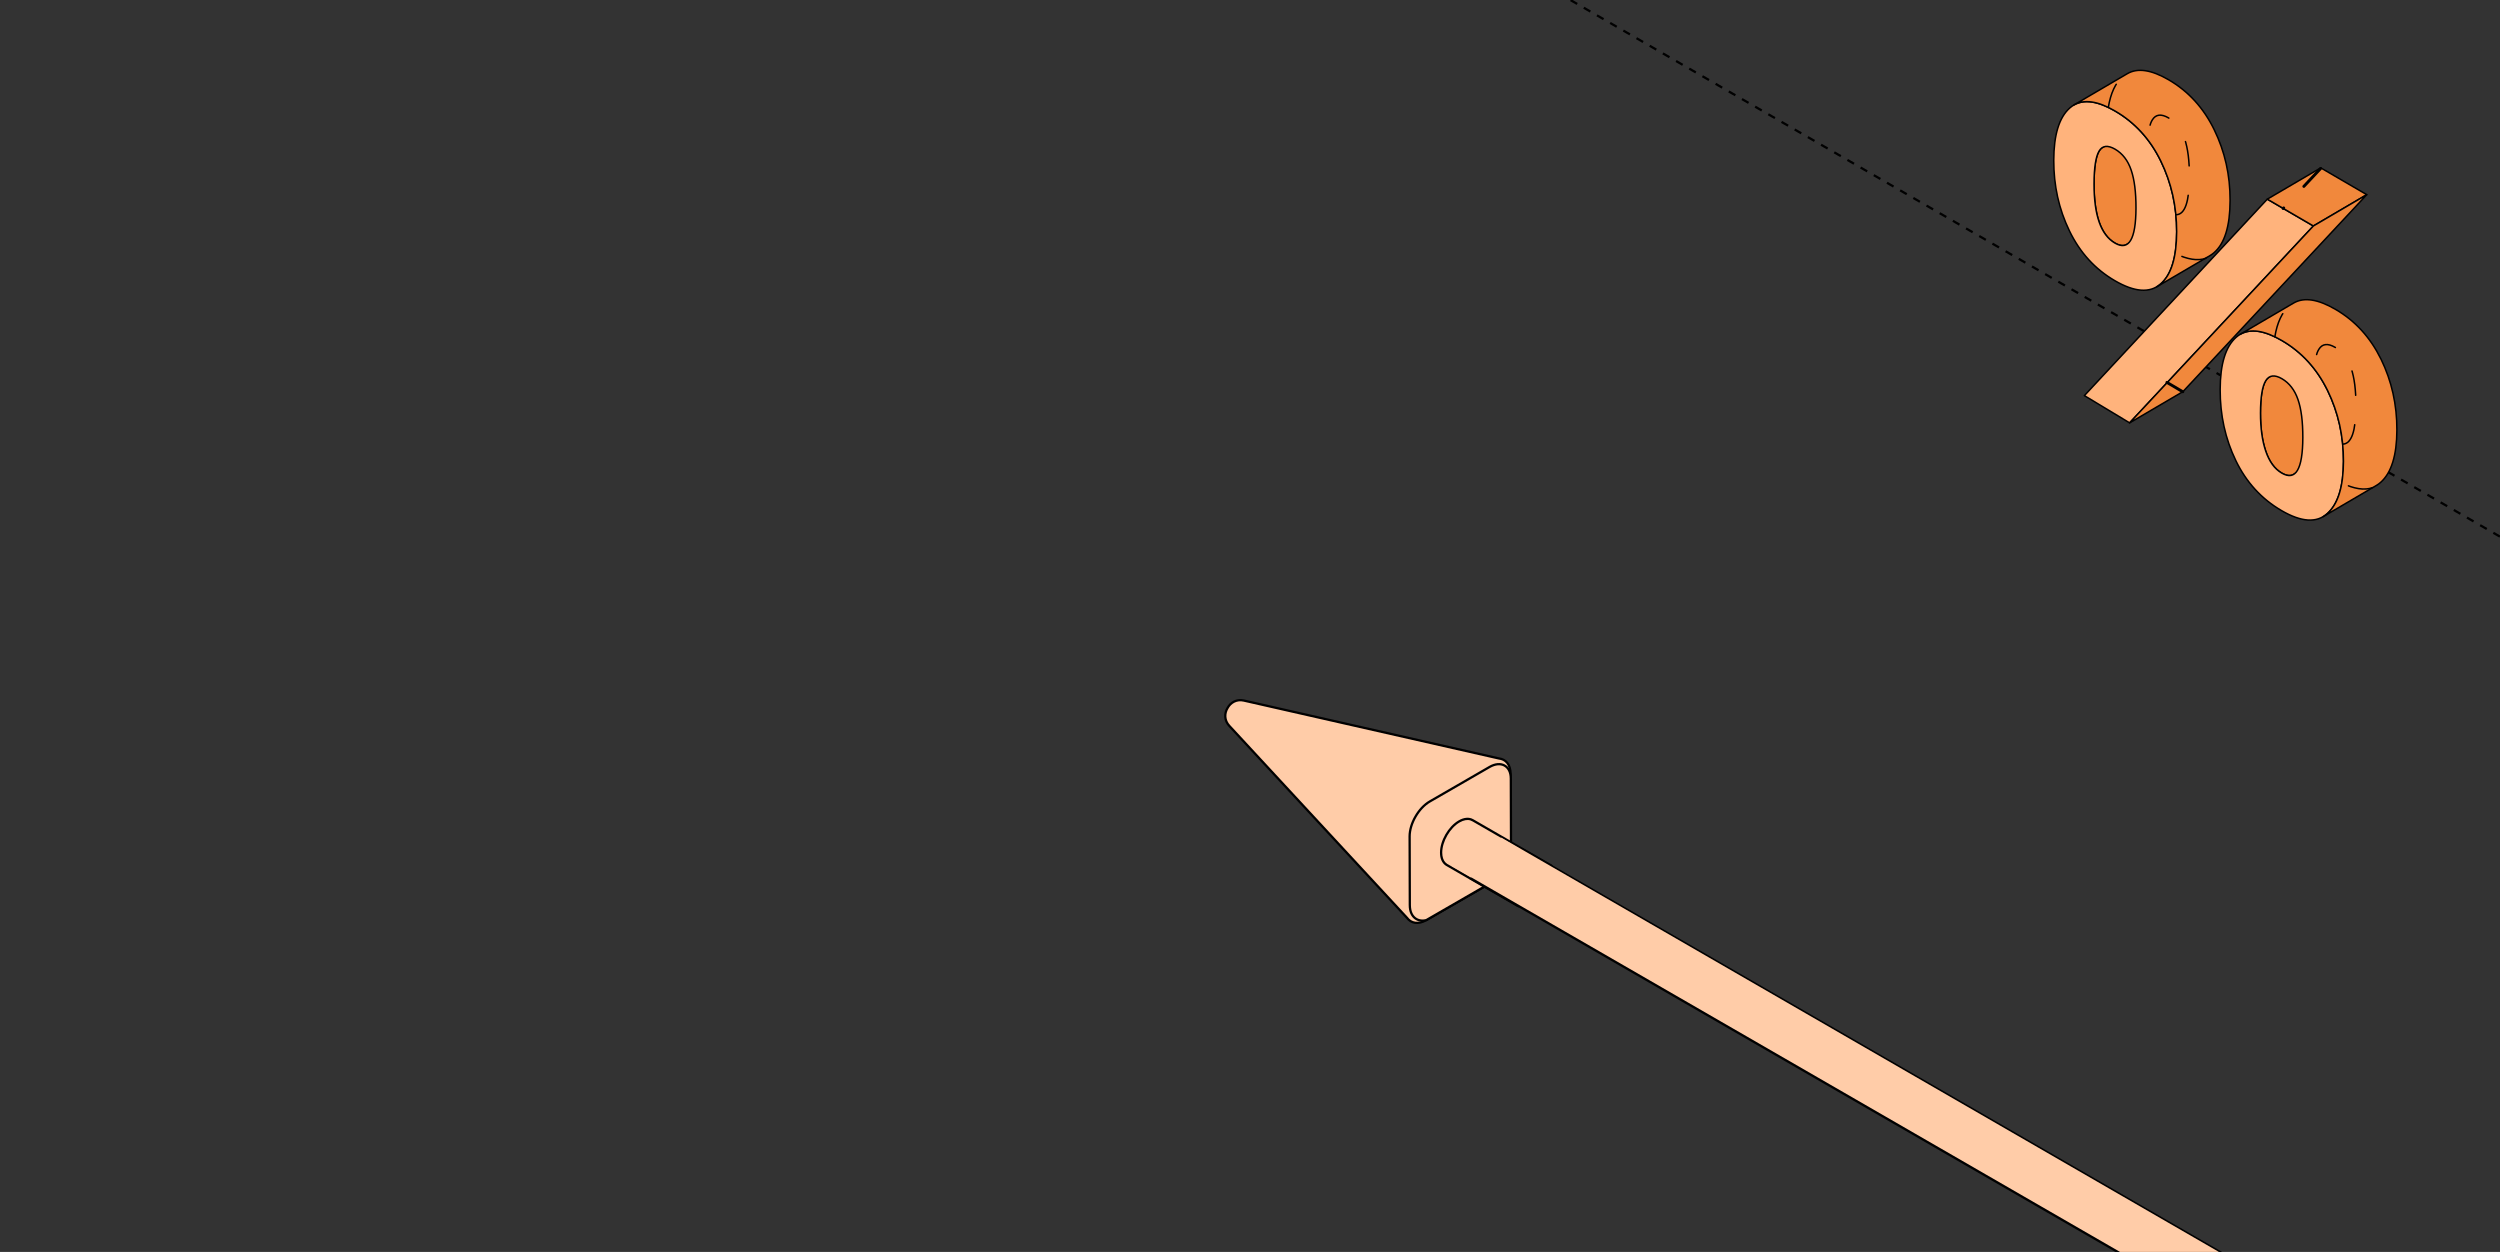 <?xml version="1.0" encoding="UTF-8"?> <svg xmlns="http://www.w3.org/2000/svg" width="657" height="329" viewBox="0 0 657 329" fill="none"><rect x="0" y="0" width="657" height="329" fill="#333333" stroke="none"/><g clip-path="url(#clip0_4983_2524)"><path d="M396.992 222.647C396.992 224.409 396.383 226.356 395.399 228.091C394.388 229.813 393.006 231.313 391.482 232.193L374.851 241.794C372.678 243.048 370.806 242.657 369.718 241.157L323.049 190.742C321.717 189.309 321.752 187.432 322.602 186.061C323.364 184.638 324.971 183.668 326.88 184.106L393.875 199.314C395.72 199.507 396.992 200.932 396.992 203.442V222.645V222.647Z" fill="#FFCCA8" stroke="black" stroke-width="0.6" stroke-miterlimit="10"></path><path d="M391.479 232.195C394.786 230.238 397.104 225.84 397.094 222.469L397.043 204.571C397.032 201.199 394.401 199.86 391.466 201.552L375.755 210.624C372.819 212.319 370.44 216.442 370.448 219.816L370.499 237.869C370.509 241.24 372.793 242.374 374.849 241.797L391.479 232.195Z" fill="#FFCCA8" stroke="black" stroke-width="0.6" stroke-miterlimit="10"></path><path fill-rule="evenodd" clip-rule="evenodd" d="M379.021 224.077C379.021 225.486 379.498 226.492 380.274 226.992H380.264L399.071 237.85L407.498 227.716L386.952 215.854L386.95 215.862C386.113 215.322 384.927 215.367 383.611 216.127C381.076 217.59 379.021 221.15 379.021 224.077Z" fill="#FFCCA8"></path><path fill-rule="evenodd" clip-rule="evenodd" d="M386.406 215.607C385.632 215.368 384.664 215.519 383.613 216.126C381.078 217.589 379.023 221.149 379.023 224.076C379.023 225.179 379.315 226.035 379.815 226.595C379.95 226.747 380.101 226.877 380.265 226.985C380.266 226.985 380.267 226.986 380.268 226.987C380.271 226.988 380.273 226.99 380.276 226.991H380.265L399.072 237.849L407.5 227.715L386.953 215.853L386.951 215.861C386.951 215.861 386.95 215.86 386.949 215.86C386.943 215.856 386.937 215.852 386.931 215.848C386.768 215.746 386.593 215.665 386.406 215.607ZM387.18 215.297C386.098 214.659 384.7 214.805 383.313 215.606C381.933 216.403 380.717 217.746 379.848 219.252C378.978 220.758 378.423 222.482 378.423 224.076C378.423 225.562 378.914 226.774 379.864 227.438C379.895 227.465 379.929 227.49 379.965 227.511L398.772 238.369C399.025 238.515 399.347 238.458 399.533 238.233L407.961 228.099C408.074 227.963 408.121 227.784 408.09 227.61C408.059 227.435 407.953 227.284 407.8 227.196L387.253 215.333C387.229 215.319 387.205 215.307 387.18 215.297Z" fill="black"></path><path fill-rule="evenodd" clip-rule="evenodd" d="M400.059 222.824L1192.33 680.243L1178.3 688.343L386.029 230.924L400.059 222.824Z" fill="black"></path><path fill-rule="evenodd" clip-rule="evenodd" d="M394.539 220.125L1192.23 680.67L1179.24 688.17L381.549 227.625L394.539 220.125Z" fill="#FFCCA8"></path><path d="M80.191 -191.949L1559.36 661.95" stroke="black" stroke-width="0.6" stroke-linejoin="round" stroke-dasharray="2 2"></path><path d="M1559.81 -191.949L80.637 661.95" stroke="white" stroke-width="0.6" stroke-linejoin="round" stroke-dasharray="2 2"></path><path d="M569.824 55.644C566.154 53.507 564.334 48.315 564.355 40.047C564.365 35.794 564.8 32.937 565.678 31.477C565.937 31.05 566.237 30.727 566.588 30.529L552.549 38.755C552.197 38.963 551.897 39.276 551.639 39.703C550.77 41.163 550.326 44.02 550.315 48.273C550.295 56.541 552.114 61.733 555.784 63.87C557.046 64.6 558.09 64.725 558.917 64.235L572.957 56.009C572.13 56.499 571.085 56.374 569.824 55.644Z" fill="#F1883C" stroke="black" stroke-width="0.4" stroke-miterlimit="10" stroke-linecap="round" stroke-linejoin="round"></path><path d="M613.659 116.081C611.788 114.997 610.382 113.068 609.462 110.316C608.531 107.563 608.077 104.227 608.087 100.307C608.097 96.126 608.552 93.301 609.462 91.831C609.731 91.393 610.041 91.07 610.392 90.861L596.353 99.087C596.001 99.296 595.681 99.619 595.422 100.057C594.513 101.527 594.058 104.363 594.047 108.533C594.037 112.453 594.492 115.789 595.422 118.542C596.353 121.294 597.749 123.223 599.62 124.318C600.871 125.047 601.915 125.173 602.742 124.683L616.781 116.457C615.954 116.947 614.91 116.822 613.659 116.092V116.081Z" fill="#F1883C" stroke="black" stroke-width="0.4" stroke-miterlimit="10" stroke-linecap="round" stroke-linejoin="round"></path><path d="M567.767 74.672C564.955 77.08 560.943 76.777 555.764 73.754C550.584 70.741 546.604 66.373 543.844 60.669C541.083 54.977 539.708 48.784 539.729 42.101C539.75 35.429 541.145 30.852 543.937 28.381C546.718 25.91 550.708 26.181 555.888 29.194C561.067 32.207 565.068 36.586 567.86 42.31C570.661 48.033 572.047 54.237 572.036 60.91C572.016 67.665 570.599 72.263 567.777 74.672H567.767ZM550.315 48.273C550.295 56.541 552.114 61.733 555.784 63.87C559.455 66.008 561.305 62.953 561.336 54.685C561.346 50.515 560.923 47.179 560.065 44.677C559.207 42.164 557.801 40.35 555.857 39.213C553.913 38.087 552.507 38.244 551.639 39.703C550.77 41.163 550.326 44.02 550.315 48.273Z" fill="#FFB37C" stroke="black" stroke-width="0.4" stroke-miterlimit="10" stroke-linecap="round" stroke-linejoin="round"></path><path d="M581.889 34.084C579.098 28.36 575.097 23.981 569.917 20.968C565.368 18.32 561.739 17.788 559.041 19.373L545.001 27.599C547.71 26.014 551.329 26.546 555.877 29.194C561.057 32.207 565.058 36.586 567.849 42.31C570.651 48.033 572.036 54.237 572.026 60.91C572.006 67.665 570.589 72.263 567.767 74.672C567.456 74.942 567.126 75.172 566.774 75.381L580.814 67.155C581.155 66.957 581.486 66.717 581.806 66.445C584.629 64.037 586.055 59.45 586.066 52.683C586.086 46.011 584.691 39.807 581.889 34.084Z" fill="#F1883C" stroke="black" stroke-width="0.4" stroke-miterlimit="10" stroke-linecap="round" stroke-linejoin="round"></path><path d="M611.705 102.632C614.497 108.356 615.892 114.559 615.872 121.232C615.851 127.904 614.435 132.481 611.612 134.983C608.79 137.486 604.789 137.214 599.599 134.191C594.347 131.136 590.336 126.747 587.575 121.044C584.815 115.341 583.44 109.106 583.461 102.361C583.481 95.678 584.877 91.101 587.669 88.63C590.45 86.159 594.471 86.451 599.723 89.506C604.913 92.529 608.904 96.908 611.705 102.622V102.632ZM599.63 124.318C603.311 126.465 605.151 123.359 605.182 115.018C605.192 110.837 604.779 107.511 603.91 104.999C603.042 102.496 601.646 100.672 599.702 99.536C597.769 98.409 596.332 98.587 595.433 100.057C594.523 101.527 594.068 104.363 594.058 108.533C594.047 112.453 594.502 115.789 595.433 118.542C596.363 121.294 597.759 123.223 599.63 124.318Z" fill="#FFB37C" stroke="black" stroke-width="0.4" stroke-miterlimit="10" stroke-linecap="round" stroke-linejoin="round"></path><path d="M625.735 94.406C622.933 88.682 618.942 84.303 613.752 81.29C609.131 78.6 605.461 78.058 602.752 79.643L588.713 87.869C591.421 86.274 595.091 86.826 599.713 89.516C604.903 92.54 608.893 96.919 611.695 102.632C614.486 108.356 615.882 114.559 615.862 121.232C615.841 127.904 614.424 132.481 611.602 134.983C611.261 135.286 610.899 135.546 610.516 135.776C615.2 133.034 619.873 130.292 624.556 127.55C624.939 127.331 625.3 127.06 625.642 126.757C628.454 124.255 629.88 119.678 629.901 113.006C629.922 106.323 628.526 100.119 625.735 94.395V94.406Z" fill="#F1883C" stroke="black" stroke-width="0.4" stroke-miterlimit="10" stroke-linecap="round" stroke-linejoin="round"></path><path d="M623.488 128.163C621.331 128.922 618.61 128.467 615.462 126.95M597.832 88.514C598.435 84.794 599.698 82.081 601.627 80.373C601.697 80.31 601.769 80.249 601.841 80.19M615.704 116.717C617.975 116.634 619.116 113.311 619.14 106.761C619.15 102.58 618.737 99.254 617.869 96.741C617 94.239 615.604 92.415 613.661 91.278C611.727 90.152 610.291 90.329 609.391 91.8C608.753 92.831 608.338 94.535 608.144 96.9" stroke="black" stroke-width="0.4" stroke-miterlimit="10" stroke-linecap="round" stroke-linejoin="round" stroke-dasharray="6.46 7.76"></path><path d="M579.725 67.873C577.568 68.632 574.847 68.177 571.699 66.66M554.069 28.224C554.672 24.505 555.934 21.791 557.864 20.083C557.934 20.02 558.006 19.96 558.078 19.901M571.941 56.428C574.212 56.344 575.353 53.022 575.377 46.471C575.388 42.29 574.974 38.964 574.105 36.452C573.237 33.949 571.841 32.125 569.898 30.989C567.964 29.863 566.527 30.04 565.628 31.51C564.99 32.541 564.575 34.245 564.381 36.61" stroke="black" stroke-width="0.4" stroke-miterlimit="10" stroke-linecap="round" stroke-linejoin="round" stroke-dasharray="6.46 7.76"></path><path d="M595.846 52.339L607.952 59.387L559.661 111.131L547.772 103.968L595.846 52.339Z" fill="#FFB37C" stroke="black" stroke-width="0.4" stroke-miterlimit="10" stroke-linecap="round" stroke-linejoin="round"></path><path d="M595.846 52.339L609.886 44.113L621.982 51.161L607.952 59.387L595.846 52.339Z" fill="#F1883C" stroke="black" stroke-width="0.4" stroke-miterlimit="10" stroke-linecap="round" stroke-linejoin="round"></path><path d="M607.952 59.387L621.982 51.161L573.691 102.905L559.661 111.131L607.952 59.387Z" fill="#F1883C" stroke="black" stroke-width="0.4" stroke-miterlimit="10" stroke-linecap="round" stroke-linejoin="round"></path><path d="M609.868 44.265L600.008 54.799" stroke="black" stroke-width="0.776" stroke-miterlimit="10" stroke-linecap="round" stroke-linejoin="round" stroke-dasharray="6.46 7.76"></path><path d="M573.632 102.955L569.472 100.498" stroke="black" stroke-width="0.776" stroke-miterlimit="10" stroke-linecap="round" stroke-linejoin="round" stroke-dasharray="6.46 7.76"></path></g><defs><clipPath id="clip0_4983_2524"><rect width="657" height="329" rx="24" fill="white"></rect></clipPath></defs></svg> 